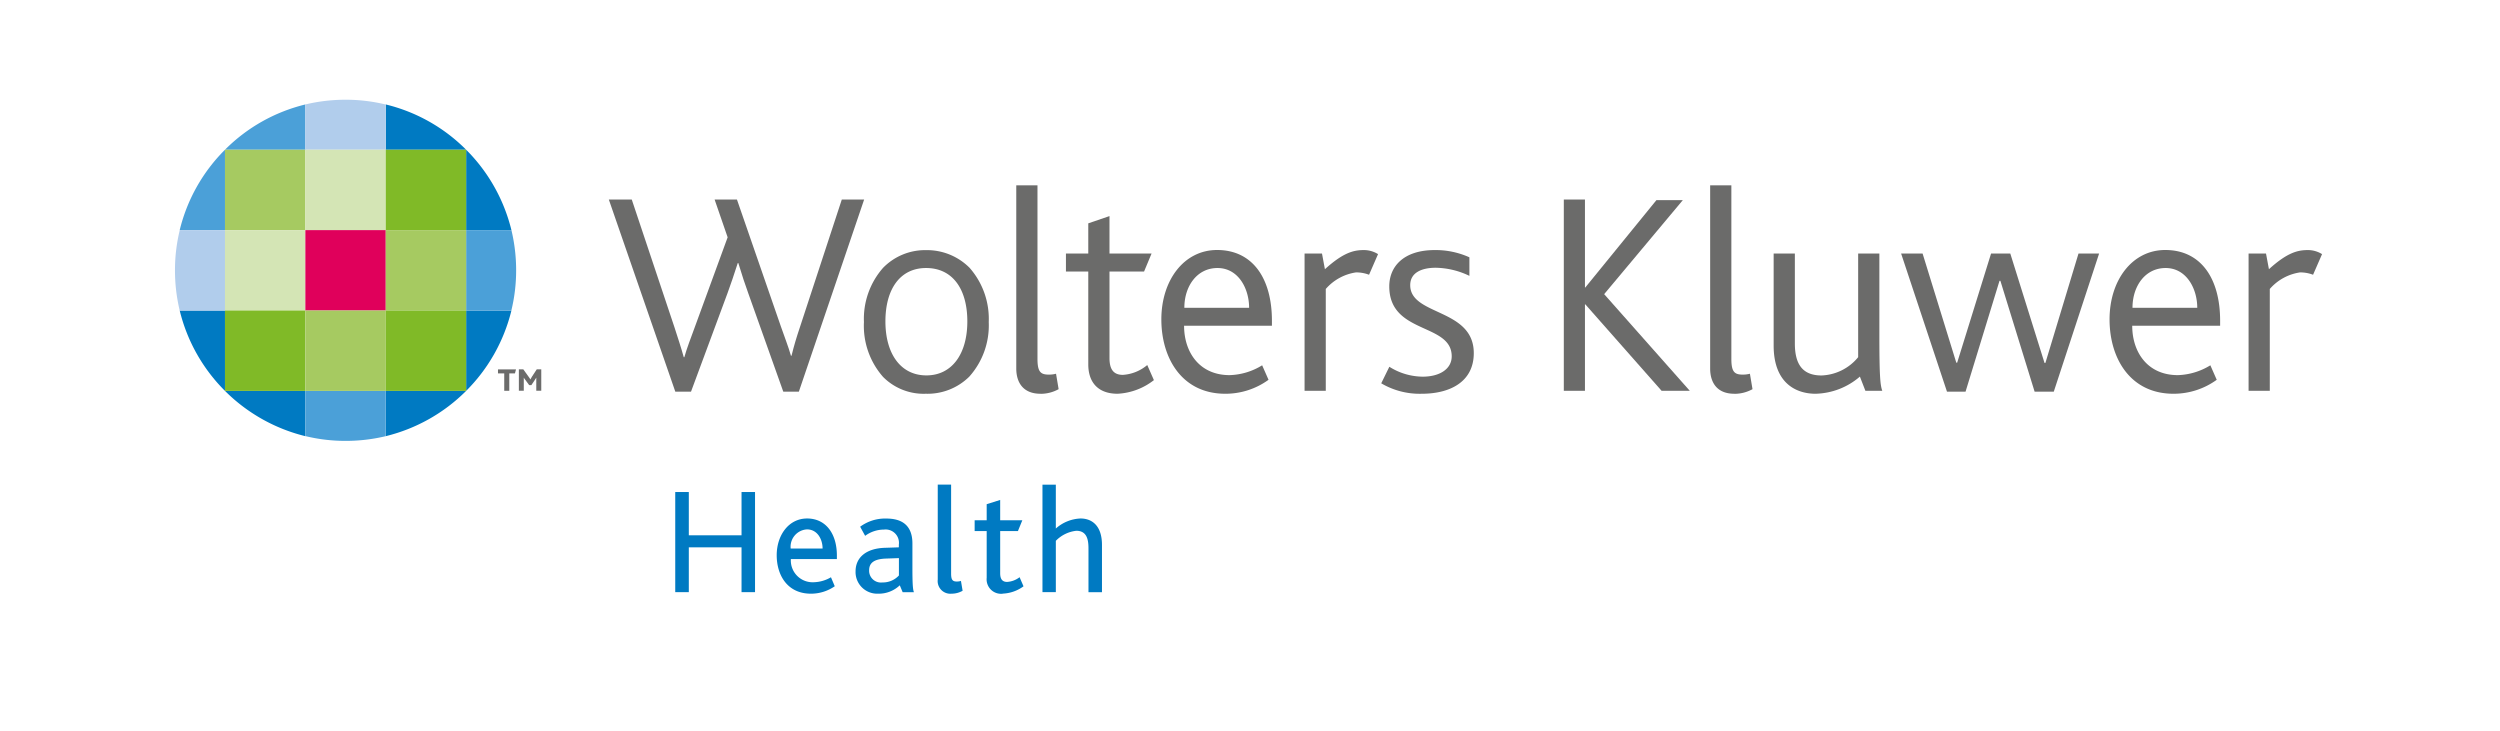 <svg xmlns="http://www.w3.org/2000/svg" xmlns:xlink="http://www.w3.org/1999/xlink" width="376" height="110" viewBox="0 0 376 110">
  <rect x="0" y="0" width="376" height="110" fill="#333333" stroke="none"/>
  <defs>
    <clipPath id="clip-W_Kluewr">
      <rect width="376" height="110"/>
    </clipPath>
  </defs>
  <g id="W_Kluewr" data-name="W Kluewr" clip-path="url(#clip-W_Kluewr)">
    <rect width="376" height="110" fill="#fff"/>
    <g id="WK_Health_LWW2L_RGB_2_" data-name="WK_Health_LWW2L_RGB [2]" transform="translate(-26.103 -24.38)">
      <g id="Group_2619" data-name="Group 2619">
        <path id="Path_15610" data-name="Path 15610" d="M146.22,83.29h-2.31l-5.28-14.84c-.44-1.22-.96-2.75-1.48-4.5h-.09c-.53,1.7-1.05,3.14-1.53,4.5l-5.5,14.84h-2.36l-10-28.9h3.45l6.42,19.21c.52,1.61,1,3.05,1.4,4.5h.09c.39-1.4.96-2.84,1.53-4.41l4.98-13.62-1.96-5.68h3.36l6.59,19.04c.57,1.66,1.14,3.06,1.53,4.45h.09c.35-1.44.74-2.75,1.27-4.32l6.29-19.17h3.36l-9.82,28.9Z" fill="#6b6b6a"/>
        <path id="Path_15611" data-name="Path 15611" d="M165.38,64.69c-3.88,0-6.11,3.14-6.11,8.03s2.31,8.12,6.16,8.12,6.16-3.23,6.16-8.12-2.23-8.03-6.2-8.03Zm6.51,16.33a8.928,8.928,0,0,1-6.55,2.58,8.592,8.592,0,0,1-6.42-2.53,11.609,11.609,0,0,1-2.88-8.25,11.6,11.6,0,0,1,2.88-8.16A8.837,8.837,0,0,1,165.38,62a9.044,9.044,0,0,1,6.55,2.66,11.62,11.62,0,0,1,2.88,8.16,11.549,11.549,0,0,1-2.93,8.21Z" fill="#6b6b6a"/>
        <path id="Path_15612" data-name="Path 15612" d="M182.58,83.6c-2.53,0-3.63-1.62-3.63-3.8V52.25h3.19V78.36c0,1.96.48,2.36,1.7,2.36a4.116,4.116,0,0,0,1.09-.13l.39,2.32a5.6,5.6,0,0,1-2.75.7Z" fill="#6b6b6a"/>
        <path id="Path_15613" data-name="Path 15613" d="M194.19,83.6c-2.97,0-4.41-1.75-4.41-4.41V65.22h-3.36V62.51h3.36V57.97l3.19-1.09v5.63h6.33l-1.13,2.71h-5.2V78.23c0,1.75.65,2.53,2.01,2.53a6.3,6.3,0,0,0,3.67-1.48l1,2.27a9.64,9.64,0,0,1-5.46,2.05Z" fill="#6b6b6a"/>
        <path id="Path_15614" data-name="Path 15614" d="M209.21,64.69c-3.06,0-4.98,2.71-4.98,5.98h9.74c0-2.88-1.61-5.98-4.76-5.98Zm-5.02,8.69c0,3.93,2.27,7.42,6.85,7.42a9.819,9.819,0,0,0,4.89-1.48l.96,2.18a11.021,11.021,0,0,1-6.51,2.1c-6.46,0-9.61-5.28-9.61-11.18s3.41-10.44,8.38-10.44c5.33,0,8.25,4.23,8.25,10.65v.74H204.17Z" fill="#6b6b6a"/>
        <path id="Path_15615" data-name="Path 15615" d="M232,65.7a5.367,5.367,0,0,0-1.96-.35,7.473,7.473,0,0,0-4.54,2.49V83.16h-3.19V62.51h2.62l.44,2.36c2.84-2.58,4.41-2.88,5.89-2.88a4.029,4.029,0,0,1,2.1.61l-1.35,3.1Z" fill="#6b6b6a"/>
        <path id="Path_15616" data-name="Path 15616" d="M239.95,83.6a11.372,11.372,0,0,1-6.11-1.57l1.22-2.49a9.5,9.5,0,0,0,5.02,1.49c2.53,0,4.36-1.14,4.36-3.06,0-5.06-9.39-3.27-9.39-10.52,0-2.97,2.14-5.46,6.85-5.46a12.329,12.329,0,0,1,5.2,1.09v2.79a12.039,12.039,0,0,0-5.06-1.22c-2.13,0-3.84.74-3.84,2.62,0,4.63,9.56,3.45,9.56,10.22,0,4.32-3.58,6.11-7.82,6.11Z" fill="#6b6b6a"/>
        <path id="Path_15617" data-name="Path 15617" d="M276.01,83.16,264.53,70.15h-.05V83.16H261.3V54.39h3.18V67.62h.05l10.7-13.14h3.97L267.37,68.62l12.88,14.54Z" fill="#6b6b6a"/>
        <path id="Path_15618" data-name="Path 15618" d="M286.93,83.6c-2.53,0-3.62-1.62-3.62-3.8V52.25h3.19V78.36c0,1.96.48,2.36,1.7,2.36a4.116,4.116,0,0,0,1.09-.13l.39,2.32a5.6,5.6,0,0,1-2.75.7Z" fill="#6b6b6a"/>
        <path id="Path_15619" data-name="Path 15619" d="M306.66,83.16l-.83-2.14a10.552,10.552,0,0,1-6.68,2.58c-2.75,0-6.29-1.44-6.29-7.25V62.51h3.19V76.05c0,3.45,1.44,4.8,4.02,4.8a7.465,7.465,0,0,0,5.5-2.75V62.51h3.19V74.52c0,6.51.13,7.77.44,8.64h-2.53Z" fill="#6b6b6a"/>
        <path id="Path_15620" data-name="Path 15620" d="M334.99,83.29h-2.88l-5.15-16.68h-.13l-5.11,16.68h-2.79l-6.9-20.78h3.23l5.07,16.42h.13l5.1-16.42h2.89l5.15,16.46h.13l4.98-16.46h3.1Z" fill="#6b6b6a"/>
        <path id="Path_15621" data-name="Path 15621" d="M351.81,64.69c-3.06,0-4.98,2.71-4.98,5.98h9.74c0-2.88-1.62-5.98-4.76-5.98Zm-5.02,8.69c0,3.93,2.27,7.42,6.86,7.42a9.851,9.851,0,0,0,4.89-1.48l.96,2.18a11.044,11.044,0,0,1-6.51,2.1c-6.46,0-9.61-5.28-9.61-11.18s3.41-10.44,8.38-10.44c5.33,0,8.25,4.23,8.25,10.65v.74H346.78Z" fill="#6b6b6a"/>
        <path id="Path_15622" data-name="Path 15622" d="M373.98,65.7a5.367,5.367,0,0,0-1.96-.35,7.473,7.473,0,0,0-4.54,2.49V83.16h-3.19V62.51h2.62l.44,2.36c2.84-2.58,4.41-2.88,5.89-2.88a4.029,4.029,0,0,1,2.1.61l-1.35,3.1Z" fill="#6b6b6a"/>
      </g>
      <g id="Group_2620" data-name="Group 2620">
        <path id="Path_15623" data-name="Path 15623" d="M137.63,113.44V106.7H129.7v6.74h-2.04V98.38h2.04v6.51h7.93V98.38h2.03v15.06Z" fill="#007ac2"/>
        <path id="Path_15624" data-name="Path 15624" d="M147.47,104a2.613,2.613,0,0,0-2.45,2.88h4.8C149.82,105.49,149.04,104,147.47,104Zm-2.42,4.46a3.276,3.276,0,0,0,3.4,3.49,5.378,5.378,0,0,0,2.63-.75l.57,1.35a6.241,6.241,0,0,1-3.59,1.12c-3.52,0-5.14-2.77-5.14-5.78s1.8-5.53,4.57-5.53,4.48,2.22,4.48,5.58v.52h-6.92Z" fill="#007ac2"/>
        <path id="Path_15625" data-name="Path 15625" d="M161.29,108.32l-1.96.07c-1.78.07-2.51.66-2.51,1.76a1.774,1.774,0,0,0,1.99,1.83,3.286,3.286,0,0,0,2.49-1.05v-2.6Zm.57,5.12-.43-1.03a4.586,4.586,0,0,1-3.27,1.26,3.255,3.255,0,0,1-3.38-3.36c0-2.08,1.58-3.45,4.41-3.54l2.1-.07v-.41a2.005,2.005,0,0,0-2.24-2.26,4.762,4.762,0,0,0-2.83.94l-.75-1.37a6.307,6.307,0,0,1,3.95-1.23c2.26,0,3.91.96,3.91,3.75v3.63c0,2.56.07,3.31.23,3.7h-1.69Z" fill="#007ac2"/>
        <path id="Path_15626" data-name="Path 15626" d="M169.22,113.67a1.907,1.907,0,0,1-2.08-2.13V97.26h2.01v13.39c0,.94.23,1.19.84,1.19a2.015,2.015,0,0,0,.64-.09l.25,1.48a3.318,3.318,0,0,1-1.67.44Z" fill="#007ac2"/>
        <path id="Path_15627" data-name="Path 15627" d="M176.94,113.67a2.172,2.172,0,0,1-2.44-2.38v-7.04h-1.81v-1.62h1.81v-2.42l2.03-.64v3.06h3.33l-.66,1.62h-2.67v6.35c0,.89.34,1.3,1.05,1.3a3.411,3.411,0,0,0,1.87-.71l.59,1.37a5.652,5.652,0,0,1-3.11,1.1Z" fill="#007ac2"/>
        <path id="Path_15628" data-name="Path 15628" d="M189.81,113.44v-6.58c0-1.3-.23-2.65-1.83-2.65a5.05,5.05,0,0,0-3.08,1.51v7.72h-2.01V97.27h2.01v6.6a5.928,5.928,0,0,1,3.72-1.51c1.58,0,3.22.94,3.22,3.98v7.11h-2.03Z" fill="#007ac2"/>
      </g>
      <g id="Group_2621" data-name="Group 2621">
        <path id="Path_15629" data-name="Path 15629" d="M72.03,46.9V40.09A25.6,25.6,0,0,0,59.94,46.9Z" fill="#4ba0d8"/>
        <path id="Path_15630" data-name="Path 15630" d="M84.12,46.9V40.09A25.557,25.557,0,0,1,96.21,46.9H84.12Z" fill="#007ac2"/>
        <path id="Path_15631" data-name="Path 15631" d="M78.1,39.38a25.859,25.859,0,0,0-6.07.71V46.9H84.12V40.1A25.441,25.441,0,0,0,78.1,39.38Z" fill="#b1cdec"/>
        <path id="Path_15632" data-name="Path 15632" d="M84.12,83.17v6.81a25.725,25.725,0,0,0,12.09-6.81H84.12Z" fill="#007ac2"/>
        <path id="Path_15633" data-name="Path 15633" d="M72.03,83.17v6.81a25.773,25.773,0,0,1-12.09-6.81Z" fill="#007ac2"/>
        <path id="Path_15634" data-name="Path 15634" d="M78.05,90.69a25.859,25.859,0,0,0,6.07-.71V83.17H72.03v6.8a25.441,25.441,0,0,0,6.02.72Z" fill="#4ba0d8"/>
        <path id="Path_15635" data-name="Path 15635" d="M96.21,58.99h6.81A25.688,25.688,0,0,0,96.21,46.9Z" fill="#007ac2"/>
        <path id="Path_15636" data-name="Path 15636" d="M96.21,71.08h6.81a25.688,25.688,0,0,1-6.81,12.09Z" fill="#007ac2"/>
        <path id="Path_15637" data-name="Path 15637" d="M103.73,65.06a25.859,25.859,0,0,0-.71-6.07H96.21V71.08h6.8a25.441,25.441,0,0,0,.72-6.02Z" fill="#4ba0d8"/>
        <path id="Path_15638" data-name="Path 15638" d="M59.94,71.08H53.13a25.6,25.6,0,0,0,6.81,12.09Z" fill="#007ac2"/>
        <path id="Path_15639" data-name="Path 15639" d="M59.94,58.99H53.13A25.6,25.6,0,0,1,59.94,46.9Z" fill="#4ba0d8"/>
        <path id="Path_15640" data-name="Path 15640" d="M52.42,65.01a25.859,25.859,0,0,0,.71,6.07h6.81V58.99h-6.8A25.441,25.441,0,0,0,52.42,65.01Z" fill="#b1cdec"/>
        <rect id="Rectangle_2986" data-name="Rectangle 2986" width="12.09" height="12.09" transform="translate(59.94 46.9)" fill="#a6ca61"/>
        <rect id="Rectangle_2987" data-name="Rectangle 2987" width="12.09" height="12.09" transform="translate(59.94 58.99)" fill="#d4e5b5"/>
        <rect id="Rectangle_2988" data-name="Rectangle 2988" width="12.09" height="12.09" transform="translate(59.94 71.08)" fill="#80ba27"/>
        <rect id="Rectangle_2989" data-name="Rectangle 2989" width="12.09" height="12.09" transform="translate(72.03 46.9)" fill="#d4e5b5"/>
        <rect id="Rectangle_2990" data-name="Rectangle 2990" width="12.09" height="12.09" transform="translate(72.03 58.99)" fill="#e0005b"/>
        <rect id="Rectangle_2991" data-name="Rectangle 2991" width="12.09" height="12.09" transform="translate(72.03 71.08)" fill="#a6ca61"/>
        <rect id="Rectangle_2992" data-name="Rectangle 2992" width="12.09" height="12.09" transform="translate(84.12 46.9)" fill="#80ba27"/>
        <rect id="Rectangle_2993" data-name="Rectangle 2993" width="12.09" height="12.09" transform="translate(84.12 58.99)" fill="#a6ca61"/>
        <rect id="Rectangle_2994" data-name="Rectangle 2994" width="12.09" height="12.09" transform="translate(84.12 71.08)" fill="#80ba27"/>
        <path id="Path_15641" data-name="Path 15641" d="M103.55,80.54h-.85v2.62h-.76V80.54H101v-.6h2.71Z" fill="#6b6b6a"/>
        <path id="Path_15642" data-name="Path 15642" d="M106.76,83.16V81.17h0c-.03.07-.16.26-.21.34l-.53.79h-.33l-.6-.82a1.863,1.863,0,0,1-.21-.31h0v1.98h-.74V79.93h.67l.81,1.13a3.523,3.523,0,0,1,.25.38h.01c.06-.12.14-.25.23-.41l.72-1.1h.68v3.22h-.74Z" fill="#6b6b6a"/>
      </g>
    </g>
  </g>
</svg>
